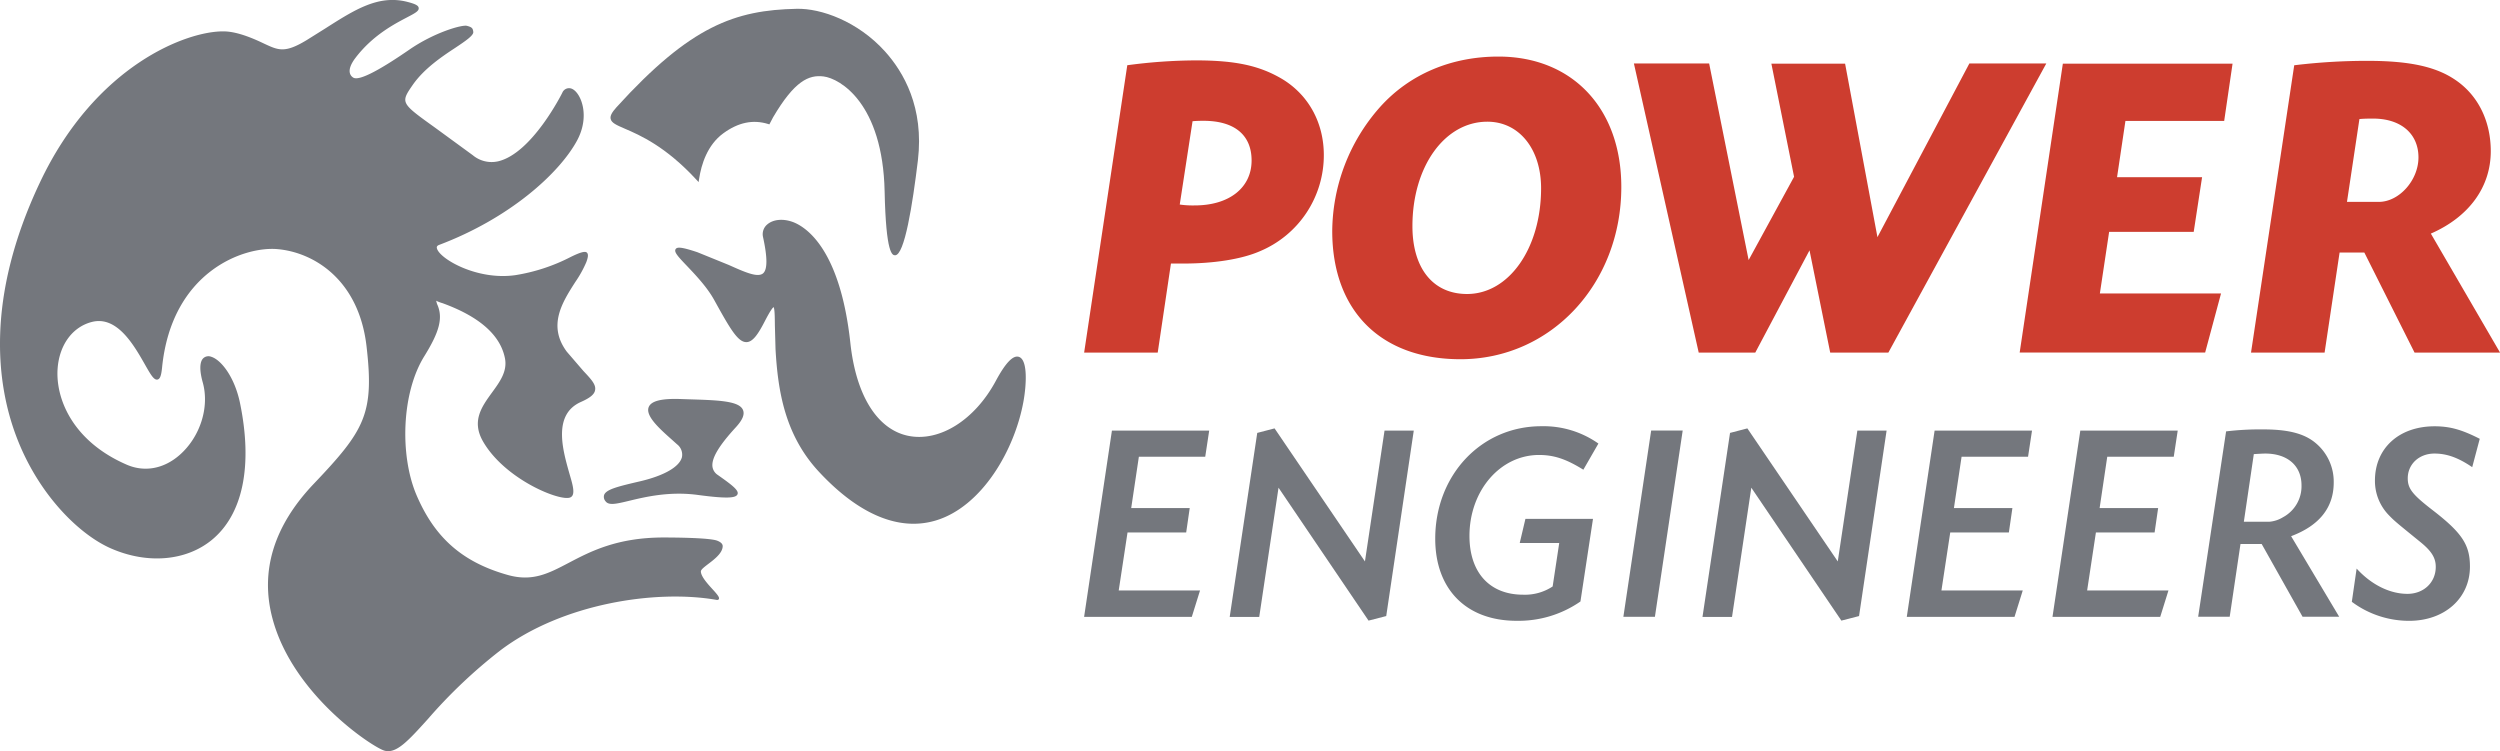 <svg xmlns="http://www.w3.org/2000/svg" viewBox="0 0 707.08 212.45"><defs><style>.cls-1{fill:#cd3d2f;}.cls-2{fill:#74777d;}</style></defs><title>00_Logo</title><g id="Layer_2" data-name="Layer 2"><g id="Slide1"><path class="cls-1" d="M337.29,34.29c1.12-.12,2.62-.12,3.12-.12,8.72,0,13.58,4,13.58,11.22,0,7.73-6.36,12.71-16.08,12.71a25.8,25.8,0,0,1-4.24-.25ZM306.63,99.72h20.81l3.74-25.18h3.49c8.72,0,16.57-1.25,21.68-3.49a29.42,29.42,0,0,0,18.07-27.17c0-9.22-4.36-17.08-11.84-21.57-6.36-3.74-13.09-5.23-24.43-5.23a149.85,149.85,0,0,0-19.32,1.37Z"/><path class="cls-1" d="M420.67,34.42c9,0,15.2,7.73,15.2,18.82,0,17-9.1,29.91-20.94,29.91-9.6,0-15.45-7.23-15.45-19.19C399.48,47.13,408.58,34.42,420.67,34.42ZM423.79,16c-13.34,0-25.18,5-33.52,14.33a53.4,53.4,0,0,0-13.47,35c0,22.56,13.71,36.27,36.27,36.27,25.55,0,45.49-21.31,45.49-48.73C458.56,30.68,444.73,16,423.79,16Z"/><path class="cls-1" d="M557,17.95h21.76L534.09,99.72H517.64l-5.85-28.92L496.45,99.72h-16L462.12,17.95H483.4l11.17,55.6L507.42,50,501,18h20.85L531,67.07Z"/><path class="cls-1" d="M598.77,50.12h24.05l-2.37,15.46H596.53L593.91,83h34.27l-4.49,16.7H571.23L583.44,18h48l-2.37,16.2H601.14Z"/><path class="cls-1" d="M667.32,33.67c1.5-.13,2.86-.13,3.86-.13,7.85,0,12.84,4.24,12.84,11C684,51,678.54,57.1,672.8,57.1h-9ZM636.66,99.72h20.81l4.24-28.29h7l14.2,28.29h24.18L687.52,66.07c10.84-4.74,16.95-13.21,16.95-23.31,0-8.22-3.37-15.33-9.35-19.69-5.61-4.11-13.21-5.86-25.55-5.86a170.76,170.76,0,0,0-20.69,1.25Z"/><path class="cls-2" d="M319.94,143.7h16.55l-1,6.9H318.9L316.41,167h23l-2.33,7.47H306.62l7.87-52.69H342l-1.12,7.39H322.11Z"/><path class="cls-2" d="M386.05,158.79l5.54-37h8.27l-7.79,52.45-5,1.29-25.46-37.59-5.46,36.55h-8.35l7.79-52.05,4.9-1.28Z"/><path class="cls-2" d="M447.82,132.85c-4.82-3-8.27-4.17-12.53-4.17-11,0-19.68,10.12-19.68,22.89,0,10.36,5.7,16.63,15.18,16.63a14.21,14.21,0,0,0,8.35-2.33L441,153.57H429.83l1.61-6.82h19.11L447,170.12a30.7,30.7,0,0,1-18.07,5.46c-14.21,0-23-8.91-23-23.21,0-18,13-31.82,30-31.82a26.91,26.91,0,0,1,16.15,4.9Z"/><path class="cls-2" d="M468.06,174.46h-8.92L467,121.77h8.92Z"/><path class="cls-2" d="M519.78,158.79l5.54-37h8.27l-7.79,52.45-5,1.29-25.47-37.59-5.46,36.55h-8.35l7.79-52.05,4.9-1.28Z"/><path class="cls-2" d="M552.63,143.7h16.54l-1,6.9H551.59L549.1,167h23l-2.33,7.47H539.3l7.87-52.69h27.55l-1.12,7.39H554.8Z"/><path class="cls-2" d="M593.84,143.7h16.55l-1,6.9H592.79L590.31,167h23l-2.33,7.47H580.51l7.87-52.69h27.55l-1.12,7.39H596Z"/><path class="cls-2" d="M637.45,128.44c1.2-.08,2.65-.16,3.21-.16,6.34,0,10.28,3.45,10.28,9a9.93,9.93,0,0,1-5.22,9,8.7,8.7,0,0,1-3.94,1.29h-7.15Zm-15.74,46h8.92l3.05-20.57h6l11.56,20.57h10.36L648,151.65c8-3,12.05-8.11,12.05-15.18a14.19,14.19,0,0,0-5.22-11.25c-3.21-2.65-7.8-3.77-14.7-3.77a80.62,80.62,0,0,0-10.52.56Z"/><path class="cls-2" d="M699.22,132.13c-4-2.73-7.23-3.85-10.68-3.85-4.34,0-7.55,3-7.55,7,0,2.89,1.29,4.57,6.91,8.91,8.44,6.5,10.68,9.88,10.68,16.06,0,8.92-7.14,15.34-17.19,15.34a27.1,27.1,0,0,1-16.22-5.38l1.36-9.4c4.18,4.58,9.4,7.15,14.38,7.15,4.58,0,8-3.21,8-7.63,0-2.57-1.2-4.5-4.5-7.15-6.91-5.62-7.15-5.79-8.92-7.63a13.87,13.87,0,0,1-3.78-9.63c0-9.16,6.83-15.35,16.87-15.35,4.42,0,7.79,1,12.77,3.54Z"/><path class="cls-2" d="M92,8.05l-5.32,3.33c-6.12,3.7-7.93,2.84-11.9,1-2.3-1.1-7.24-3.42-11.33-3.5C53.07,8.63,27,18.35,11.3,51.59-4.24,84.42-.92,108.76,4.6,123.4c6.26,16.62,18,27.95,26.94,31.78,10.2,4.41,21,3.49,28.27-2.39,8.86-7.19,11.73-20.94,8.09-38.71-1.51-7.39-5.33-12.31-8.17-13.18a2.14,2.14,0,0,0-2.21.4c-1.07,1-1.14,3.4-.19,6.81,2,7.06-.74,15.54-6.58,20.62-4.46,3.88-9.89,4.87-14.9,2.7-15.46-6.7-20.19-18.87-19.55-27.26.51-6.66,4.2-11.68,9.63-13.1,7.15-1.87,11.91,6.49,15.05,12,1.64,2.89,2.56,4.49,3.56,4.28.71-.15,1.06-1.07,1.29-3.3C48.52,76.76,69,69.63,78.46,70.46c10.26.89,23,8.6,25.2,27.42,2.22,19.1-.42,23.74-14.89,38.93-11.32,11.89-15.27,24.7-11.71,38.1,5.71,21.57,28.26,36.37,31.62,37.38s6.73-2.72,12.32-8.9A143.93,143.93,0,0,1,141.45,184c17.61-13.35,44.1-17.32,61.17-14.34,0,0,.58.14.72-.27s-.23-1-1.56-2.46-3.54-3.79-3.55-5.31c0-1.33,6.12-3.93,6.17-7.15,0-.68-.62-1.19-1.56-1.55-2.32-.87-13-.9-15.17-.9-13.2,0-20.76,4-26.83,7.18-5.71,3-10.23,5.38-17.19,3.43-13.53-3.79-21-11.19-25.92-22.77C113,128.55,113.63,111,120,100.76c4.3-6.93,5.41-10.93,3.59-14.83l-.23-.88a9.48,9.48,0,0,0,1.78.69c10.42,3.79,16.36,9,17.67,15.56.74,3.7-1.4,6.63-3.66,9.73-2.9,4-5.9,8.1-2.46,13.95,6,10.28,20.71,16.5,24.27,15.81,2.16-.41.92-3.93,0-7.16-1.84-6.54-4.62-16.41,3.35-19.95,2.6-1.15,3.81-2.15,4-3.34.31-1.57-1.12-3.09-3.3-5.41l-4.7-5.46c-5.48-7.37-1.3-13.92,2.39-19.69a32,32,0,0,0,3.13-5.64c.47-1.28.67-2.23.14-2.71s-2,0-4.5,1.22a51.89,51.89,0,0,1-15.7,5.17c-10.87,1.56-21.45-4.64-22.19-7.56-.09-.34-.09-.73.64-1C144.22,61.7,158.2,49,163.2,39.77c3.74-6.92,1.17-13.24-1.21-14.54a2.05,2.05,0,0,0-2.95,1h0s-8.53,17.2-18.22,19.41a8.31,8.31,0,0,1-7.1-1.74L123,36.07c-9.75-7-9.75-7-6.21-12.14C120,19.37,125,16,128.67,13.59c3-2,5.32-3.57,5.19-4.58s-.34-1.31-1.77-1.7-9.32,1.89-16.33,6.74c-7.26,5-14,9-15.83,7.91a2.07,2.07,0,0,1-1-1.41c-.21-1.07.33-2.49,1.57-4.13,4.87-6.42,11-9.6,14.59-11.49,2.29-1.2,3.44-1.8,3.33-2.67-.08-.71-.93-1.15-3.37-1.77C107-1.49,100.37,2.71,92,8.05Z"/><path class="cls-2" d="M217.05,63.44A3.59,3.59,0,0,0,215.8,67h0c1.29,5.89,1.28,9.27,0,10.33-1.54,1.25-5.14-.36-9.7-2.4l-8.84-3.59c-4.66-1.56-5.76-1.51-6.17-.88-.5.8.56,2,3.2,4.75,2.41,2.54,5.72,6,7.75,9.71,4.42,8,6.65,11.88,9.07,11.84,1.81,0,3.35-2.3,5.25-6,1.6-3.1,2.21-3.76,2.44-3.89.31.47.34,2.83.36,5.15l.18,6.65C220,110.61,222,123,231.5,133.3c11.26,12.17,22.69,17,33.06,13.94,13.13-3.86,22.49-20,24.94-33.88.74-4.19,1.3-11.52-1.3-12.42-1.65-.57-3.8,1.66-6.58,6.84-5.93,11-15.82,17.23-24.61,15.51S242.12,112,240.51,97c-2.84-26.16-12.2-32.6-16.1-34.15C221.59,61.77,218.77,62,217.05,63.44Z"/><path class="cls-2" d="M183.48,115.13c-1,2.48,3,6.07,6.58,9.25l1.45,1.3a3.68,3.68,0,0,1,1.36,3.64c-.71,2.72-5,5.19-11.76,6.79-6.29,1.47-9.66,2.27-10.25,3.89a1.89,1.89,0,0,0,.43,1.8c.92,1.23,3.11.7,6.75-.18,4.51-1.08,11.32-2.72,19.37-1.63,8.78,1.18,10.79.79,11.19-.22s-1.33-2.42-4.76-4.85l-.82-.58a3.32,3.32,0,0,1-1.52-2.4c-.25-2.37,1.82-5.86,6.53-11,2-2.15,2.64-3.74,2.1-5-1.08-2.56-7-2.75-15.17-3l-2.11-.07h0C187.17,112.64,184.19,113.37,183.48,115.13Z"/><path class="cls-2" d="M225.34,2.49h0c-17.4.37-30,4.77-50.94,27.8-1.38,1.53-1.88,2.5-1.69,3.34.24,1.13,1.66,1.75,4,2.76,4.32,1.86,11.55,5,20.25,14.43l.63.68.14-.91c.62-4.05,2.3-9.57,6.85-12.89,4.24-3.09,8.39-3.95,12.67-2.63l.35.11,1.05-2c6.07-10.31,10.1-12.08,14.28-11.56,4.63.58,16.74,7.55,17.27,32.53.38,17.92,2.23,18,2.92,18.05,2.72.13,5-14.52,6.49-26.84,1.78-15-4.07-25-9.29-30.8C242.59,6,232.2,2.33,225.34,2.49Z"/></g></g></svg>